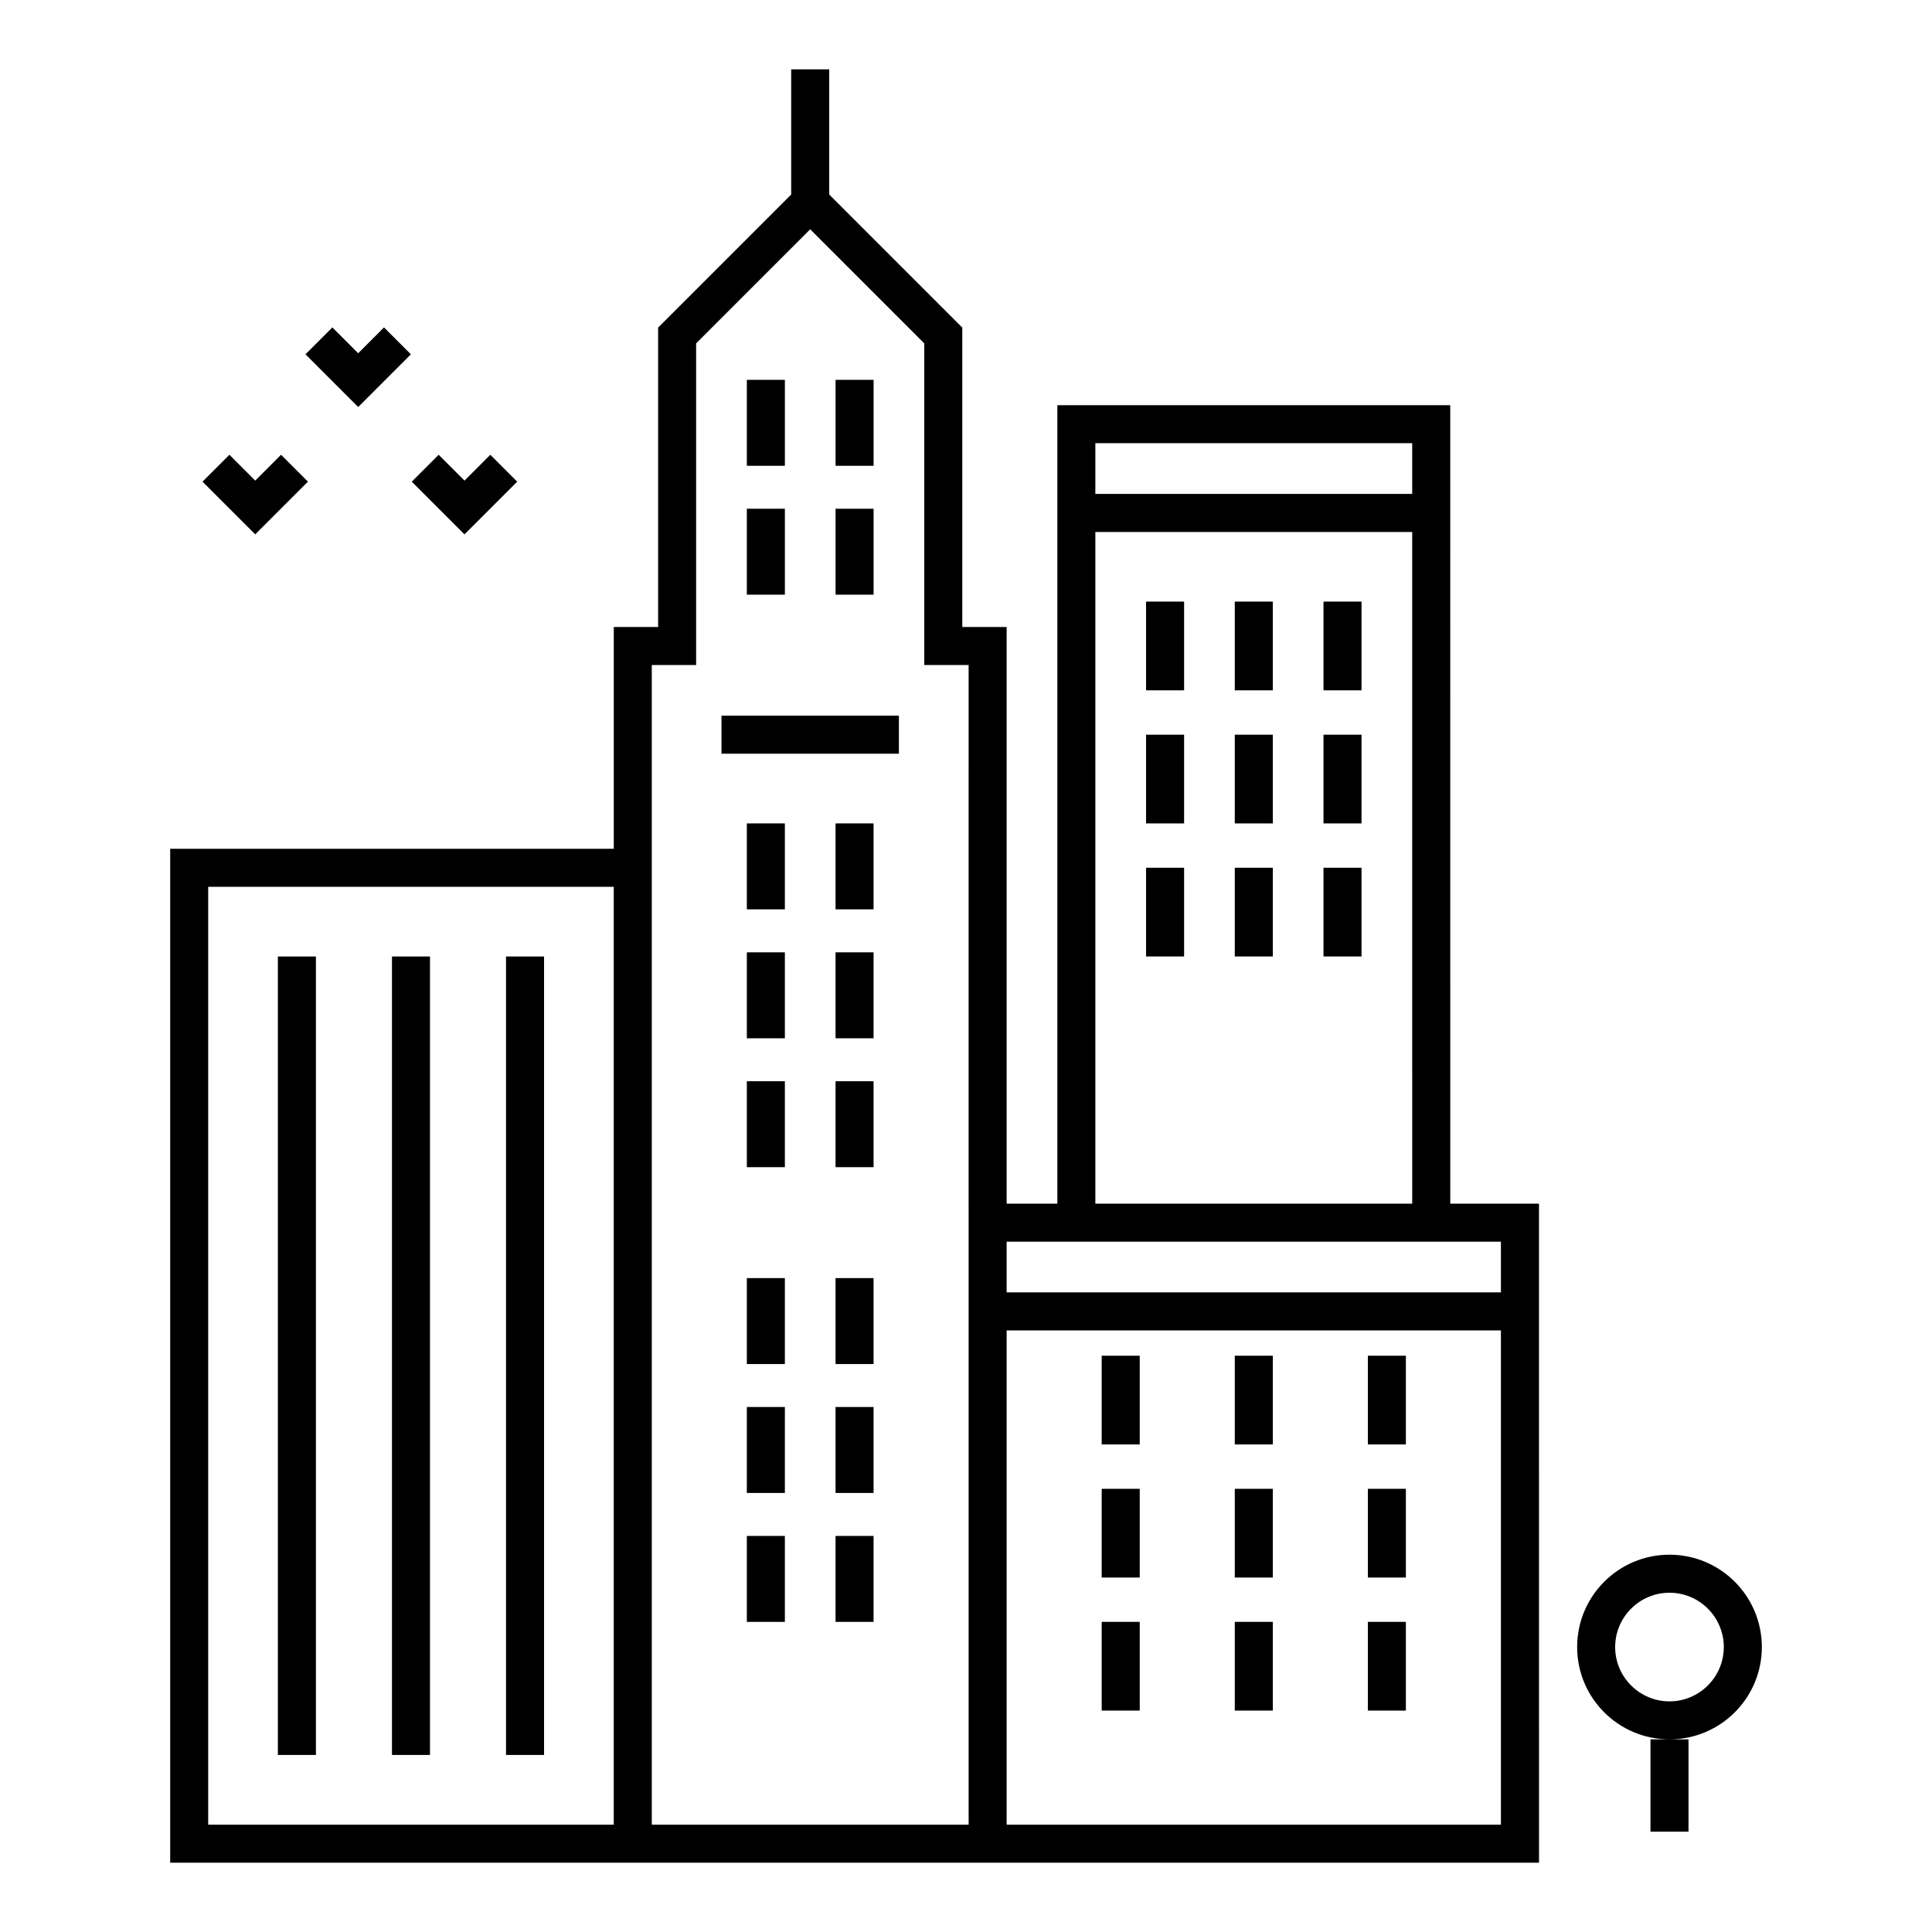 <?xml version="1.0" encoding="UTF-8"?>
<!-- The Best Svg Icon site in the world: iconSvg.co, Visit us! https://iconsvg.co -->
<svg fill="#000000" width="800px" height="800px" version="1.1" viewBox="144 144 512 512" xmlns="http://www.w3.org/2000/svg">
 <g>
  <path d="m586.43 556.01c-13.512 0-24.469 10.957-24.469 24.469 0 13.512 10.953 24.465 24.465 24.469h-5.031v24.469h10.078v-24.469h-5.031c13.512-0.004 24.465-10.957 24.465-24.469-0.008-13.512-10.961-24.469-24.477-24.469zm0 38.871c-7.934 0-14.395-6.457-14.395-14.395 0-7.934 6.457-14.395 14.395-14.395 7.934 0 14.395 6.457 14.395 14.395-0.004 7.934-6.461 14.395-14.395 14.395z"/>
  <path d="m528.33 251.38h-104.12v211.6h-13.438v-152.82h-11.754v-79.34l-35.266-35.266v-33.18h-10.078v33.18l-35.266 35.266v79.34h-11.754v58.773l-117.55 0.004v268.7h362.75l-0.004-174.66h-23.512zm-221.68 376.18h-107.48v-248.55h107.48zm94.047-164.58v164.58h-83.969v-307.32h11.754v-85.246l30.23-30.23 30.23 30.23v85.246h11.754l-0.004 142.75zm33.582-201.53h83.969v13.438h-83.969zm107.48 366.11h-130.99v-130.99h130.99zm0-154.5v13.438h-130.99v-13.438zm-107.48-10.074v-178.01h83.969l0.004 178.01z"/>
  <path d="m447.72 303.43h10.078v23.512h-10.078z"/>
  <path d="m471.23 303.43h10.078v23.512h-10.078z"/>
  <path d="m494.74 303.43h10.078v23.512h-10.078z"/>
  <path d="m447.72 338.7h10.078v23.512h-10.078z"/>
  <path d="m471.23 338.7h10.078v23.512h-10.078z"/>
  <path d="m494.74 338.7h10.078v23.512h-10.078z"/>
  <path d="m447.72 373.96h10.078v23.512h-10.078z"/>
  <path d="m471.23 373.96h10.078v23.512h-10.078z"/>
  <path d="m494.74 373.96h10.078v23.512h-10.078z"/>
  <path d="m227.72 397.48h-10.078v211.6h10.078z"/>
  <path d="m257.95 397.48h-10.074v211.6h10.074z"/>
  <path d="m288.18 397.48h-10.078v211.6h10.078z"/>
  <path d="m446.04 503.28h-10.078v23.512h10.078z"/>
  <path d="m446.04 538.55h-10.078v23.512h10.078z"/>
  <path d="m446.04 573.81h-10.078v23.512h10.078z"/>
  <path d="m481.31 503.28h-10.078v23.512h10.078z"/>
  <path d="m481.31 538.55h-10.078v23.512h10.078z"/>
  <path d="m481.31 573.81h-10.078v23.512h10.078z"/>
  <path d="m516.57 503.28h-10.074v23.512h10.074z"/>
  <path d="m516.57 538.55h-10.074v23.512h10.074z"/>
  <path d="m516.57 573.81h-10.074v23.512h10.074z"/>
  <path d="m352 244.66h-10.078v22.777h10.078z"/>
  <path d="m375.51 244.66h-10.074v22.777h10.074z"/>
  <path d="m352 278.82h-10.078v22.777h10.078z"/>
  <path d="m375.51 278.82h-10.074v22.777h10.074z"/>
  <path d="m341.92 362.21v22.777h10.078v-22.777z"/>
  <path d="m365.43 362.21v22.777h10.074v-22.777z"/>
  <path d="m341.92 396.38v22.777h10.078v-22.777z"/>
  <path d="m365.43 396.38v22.777h10.074v-22.777z"/>
  <path d="m341.92 430.54v22.773h10.078v-22.773z"/>
  <path d="m365.43 430.54v22.773h10.074v-22.773z"/>
  <path d="m341.92 482.71v22.777h10.078v-22.777z"/>
  <path d="m365.43 482.71v22.777h10.074v-22.777z"/>
  <path d="m341.92 516.87v22.777h10.078v-22.777z"/>
  <path d="m365.43 516.87v22.777h10.074v-22.777z"/>
  <path d="m341.92 551.04v22.777h10.078v-22.777z"/>
  <path d="m365.43 551.04v22.777h10.074v-22.777z"/>
  <path d="m335.2 333.66v10.078h47.02v-10.078z"/>
  <path d="m211.64 285.61 13.965-13.969-7.125-7.125-6.84 6.848-6.848-6.848-7.125 7.125z"/>
  <path d="m260.25 264.52-7.125 7.125 13.973 13.969 13.965-13.969-7.125-7.125-6.84 6.848z"/>
  <path d="m232.08 230.77-7.129 7.125 13.973 13.969 13.965-13.969-7.125-7.125-6.84 6.848z"/>
 </g>
</svg>